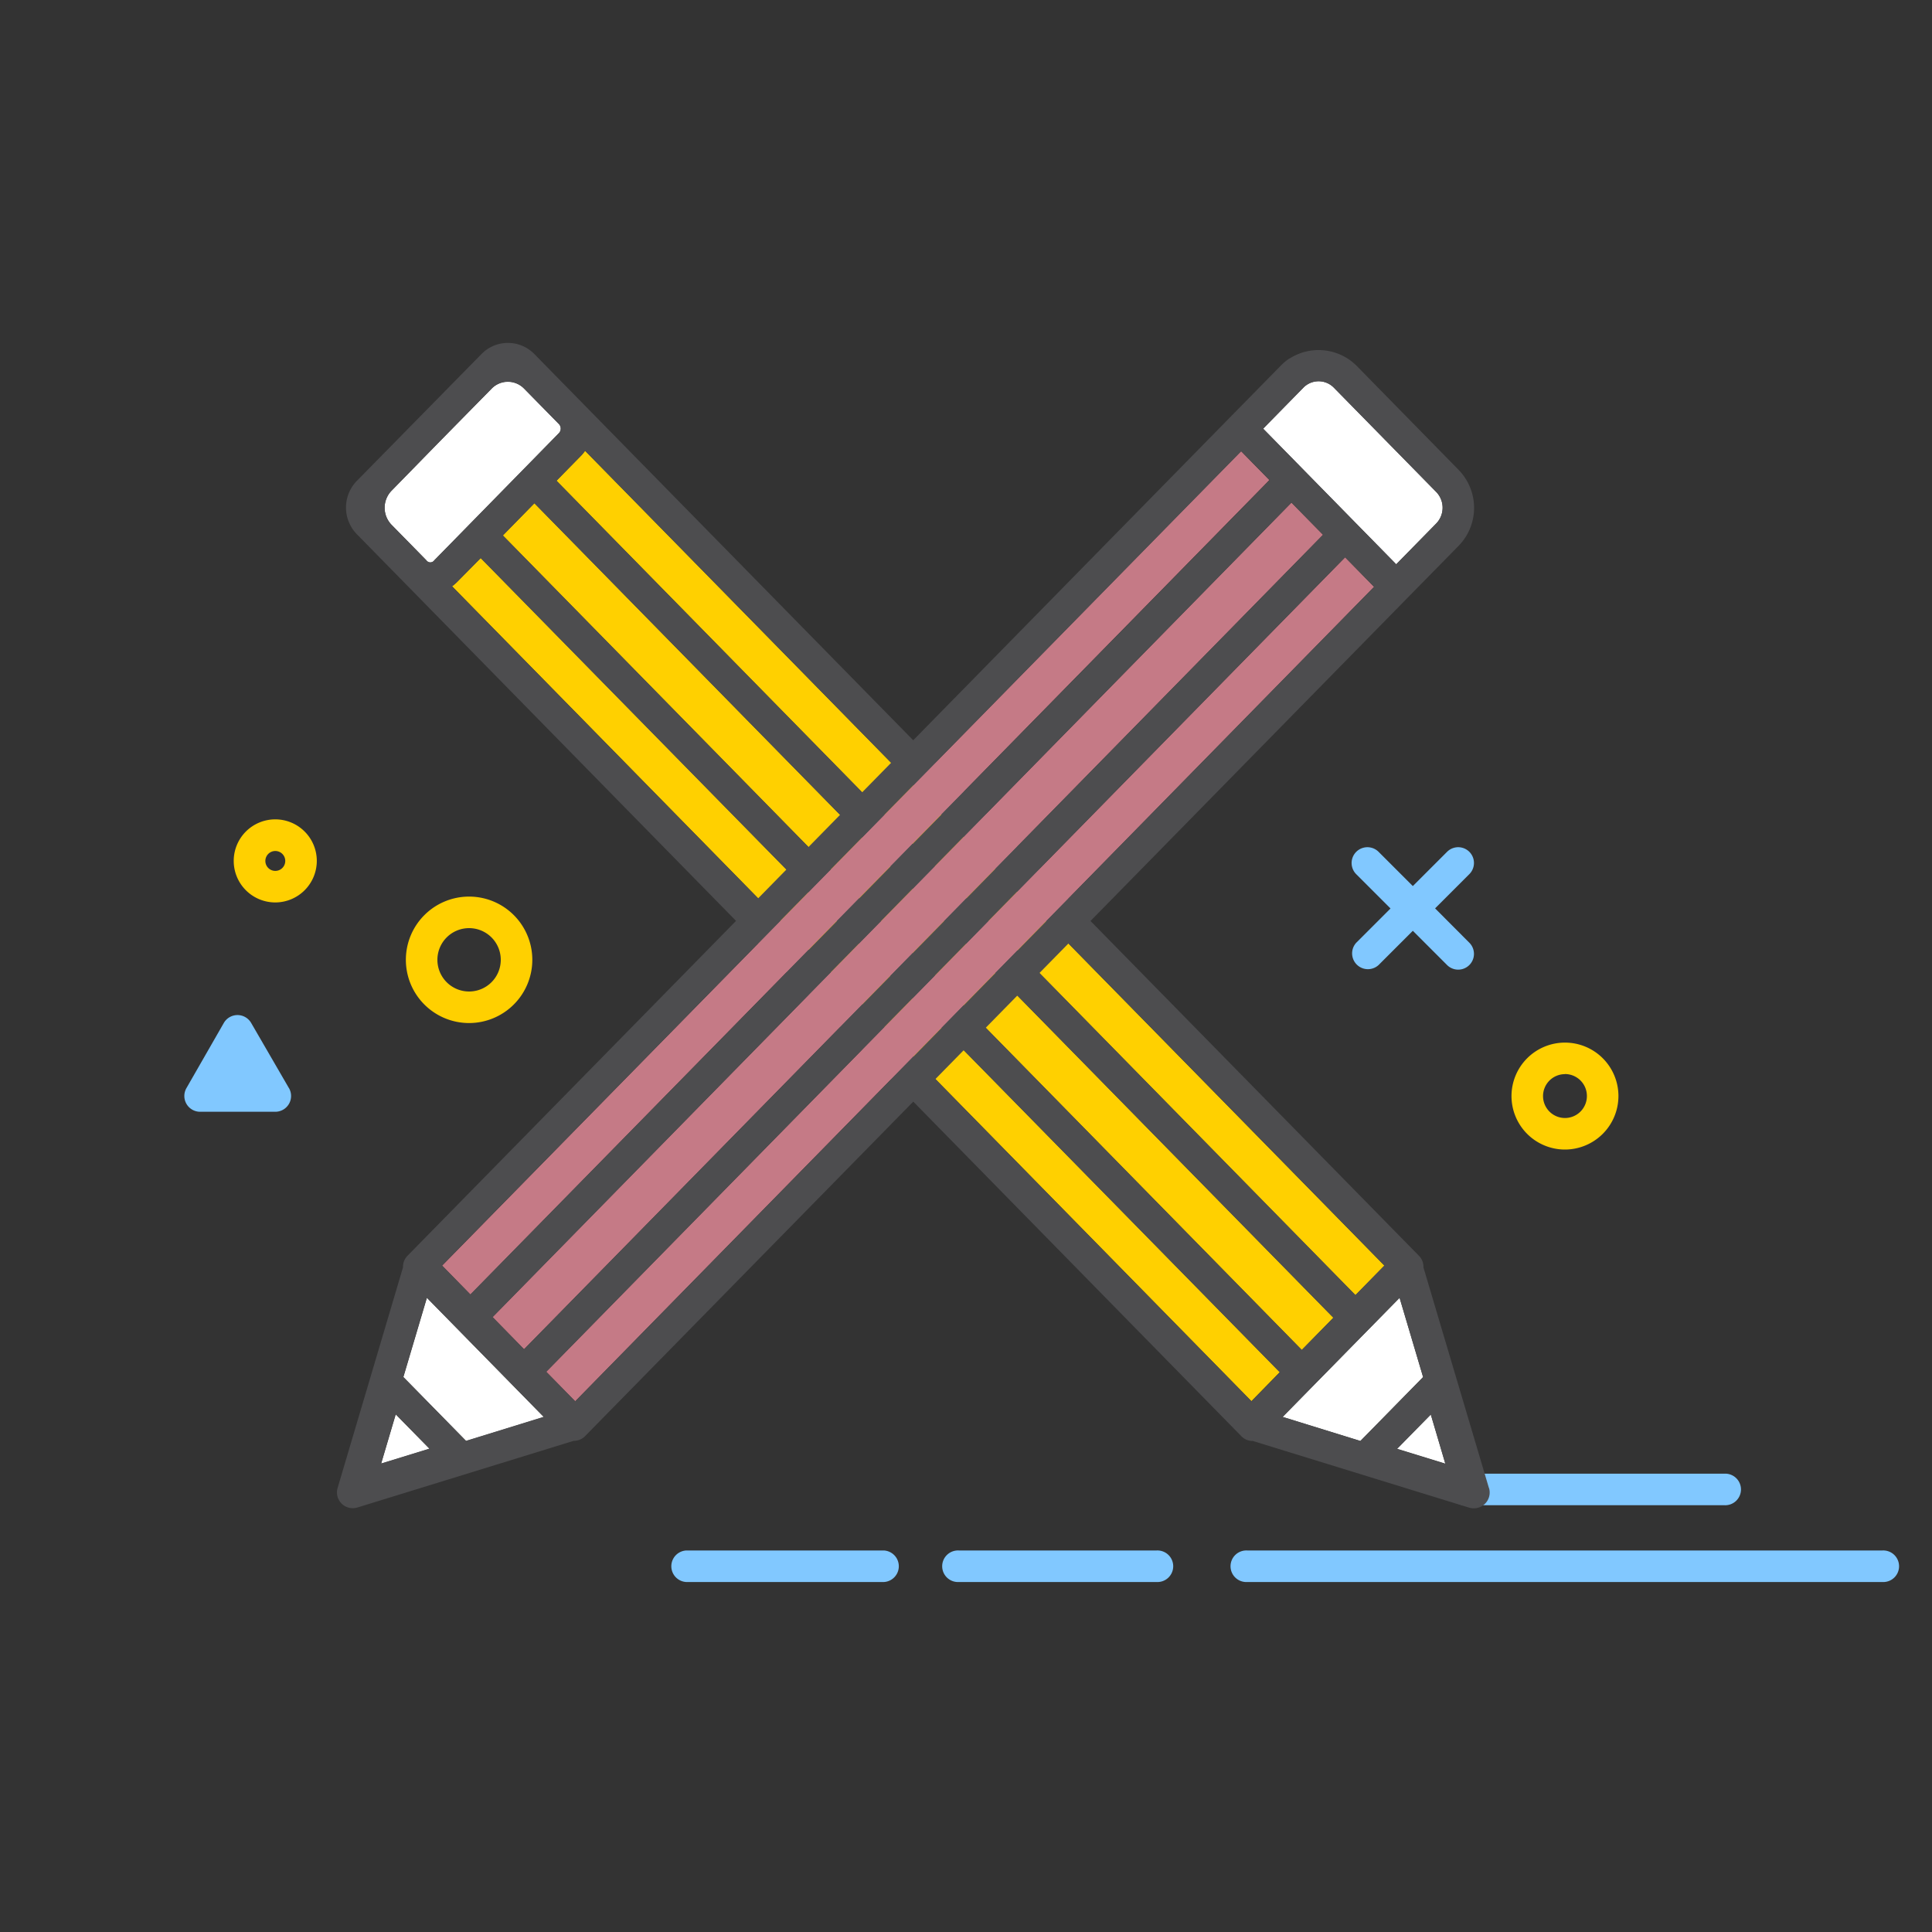 <svg id="Layer_1" data-name="Layer 1" xmlns="http://www.w3.org/2000/svg" viewBox="0 0 400 400"><rect x="0" y="0" width="400" height="400" fill="#333333" stroke="none"/><defs><style>.cls-1{fill:#ffd000;}.cls-2{fill:#81c8ff;}.cls-3{fill:#fff;}.cls-4{fill:#4d4d4f;}.cls-5{fill:#c57a86;}</style></defs><title>Artboard 1</title><path class="cls-1" d="M57,186.84a8.6,8.6,0,1,1,8.59-8.59A8.61,8.61,0,0,1,57,186.84Zm0-10.65a2.06,2.06,0,1,0,2.06,2.06A2.06,2.06,0,0,0,57,176.19Z"/><path class="cls-2" d="M297.12,188.07l7.09-7.09a3.26,3.26,0,0,0-4.61-4.62l-7.09,7.09-7.09-7.09A3.27,3.27,0,0,0,280.8,181l7.09,7.09-7.09,7.09a3.27,3.27,0,0,0,4.62,4.62l7.09-7.09,7.09,7.09a3.26,3.26,0,0,0,4.61-4.62Z"/><path class="cls-1" d="M97.12,211.81a13.09,13.09,0,1,1,13.09-13.09A13.1,13.1,0,0,1,97.12,211.81Zm0-19.65a6.56,6.56,0,1,0,6.56,6.56A6.56,6.56,0,0,0,97.12,192.16Z"/><path class="cls-1" d="M324,238a11.07,11.07,0,1,1,11.08-11.07A11.09,11.09,0,0,1,324,238Zm0-15.61a4.54,4.54,0,1,0,4.55,4.54A4.54,4.54,0,0,0,324,222.37Z"/><path class="cls-2" d="M59.82,225.28,52,211.79a3.27,3.27,0,0,0-5.66,0L38.6,225.28a3.27,3.27,0,0,0,2.83,4.9H57a3.27,3.27,0,0,0,2.83-4.9Z"/><path class="cls-2" d="M357,311.64H303.14a3.27,3.27,0,0,1,0-6.53H357a3.27,3.27,0,1,1,0,6.53Z"/><path class="cls-2" d="M389.73,327.54H258.22a3.27,3.27,0,1,1,0-6.53H389.73a3.27,3.27,0,1,1,0,6.53Z"/><path class="cls-2" d="M239.45,327.54H198.52a3.27,3.27,0,1,1,0-6.53h40.93a3.27,3.27,0,1,1,0,6.53Z"/><path class="cls-2" d="M183,327.54H142.08a3.27,3.27,0,0,1,0-6.53H183a3.27,3.27,0,0,1,0,6.53Z"/><polygon class="cls-3" points="294.64 285.11 289.77 268.7 265.56 293.37 281.67 298.34 294.64 285.11"/><polygon class="cls-3" points="289.24 299.95 299.25 303.03 296.22 292.83 289.24 299.95"/><path class="cls-1" d="M280.63,268.16l6-6.12L121.13,93.33a8.16,8.16,0,0,1-.74.93h0l-5.17,5.27Z"/><polygon class="cls-1" points="104.11 110.86 269.52 279.49 276.06 272.82 110.64 104.19 104.11 110.86"/><path class="cls-1" d="M99.53,115.52l-4.94,5a8.92,8.92,0,0,1-1,.85l165.5,168.72,5.87-6Z"/><path class="cls-3" d="M115.72,87.81l-7.21-7.34a4.69,4.69,0,0,0-6.72,0L91.42,91,81.06,101.6a5.07,5.07,0,0,0,0,7.05L88.27,116a1,1,0,0,0,1.65,0l25.8-26.3A1.37,1.37,0,0,0,115.72,87.81Z"/><path class="cls-4" d="M308.26,308.06,294.71,262.4a3.23,3.23,0,0,0-.91-2.38L120.39,83.25h0l-9.73-9.92A7.62,7.62,0,0,0,105.16,71h0a7.6,7.6,0,0,0-5.49,2.32L97.13,75.9h0L76.4,97h0l-2.54,2.58a7.91,7.91,0,0,0,0,11l9.74,9.93,0,0L257,297.34a3.24,3.24,0,0,0,2.33,1h.06l44.77,13.8a3.48,3.48,0,0,0,1,.14,3.27,3.27,0,0,0,3.13-4.19Zm-38.74-28.57L104.11,110.86l6.53-6.67L276.06,272.82Zm20.25-10.79,4.87,16.41-13,13.23-16.1-5ZM289.24,300l7-7.12,3,10.2ZM120.39,94.26a8.16,8.16,0,0,0,.74-.93L286.63,262l-6,6.12L115.21,99.53l5.17-5.27ZM88.27,116l-7.21-7.35a5.07,5.07,0,0,1,0-7.05L91.42,91l10.37-10.57a4.69,4.69,0,0,1,6.72,0l7.21,7.34a1.37,1.37,0,0,1,0,1.88L89.92,116A1,1,0,0,1,88.27,116Zm5.31,5.41a8.92,8.92,0,0,0,1-.85l4.94-5L265,284.15l-5.87,6Z"/><polygon class="cls-3" points="83.52 285.11 96.49 298.34 112.59 293.37 88.39 268.7 83.52 285.11"/><polygon class="cls-3" points="78.91 303.03 88.92 299.95 81.94 292.83 78.91 303.03"/><polygon class="cls-5" points="267.38 104.06 101.97 272.69 108.5 279.35 273.92 110.72 267.38 104.06"/><polygon class="cls-5" points="262.81 99.39 256.94 93.41 91.53 262.04 97.39 268.02 262.81 99.39"/><polygon class="cls-5" points="113.08 284.01 119.08 290.13 284.49 121.5 278.49 115.38 113.08 284.01"/><path class="cls-3" d="M276.11,80.21a4.42,4.42,0,0,0-6.21,0l-8.38,8.54,27.55,28.08,8.29-8.45a4.69,4.69,0,0,0,0-6.52Z"/><path class="cls-4" d="M302,97.29,280.78,75.64a11.16,11.16,0,0,0-13.61-1.52l-.25.13a10.09,10.09,0,0,0-1.68,1.39L254.61,86.46h0L84.36,260a3.28,3.28,0,0,0-.92,2.38L69.9,308.06A3.26,3.26,0,0,0,73,312.25a3.48,3.48,0,0,0,1-.14l44.77-13.8h.06a3.27,3.27,0,0,0,2.33-1L291.4,123.79h0L302,113A11.26,11.26,0,0,0,302,97.29ZM257,93.41l5.86,6L97.39,268l-5.86-6ZM78.91,303l3-10.2,7,7.12Zm17.58-4.69-13-13.23,4.87-16.41,24.2,24.67ZM102,272.69,267.38,104.06l6.54,6.66L108.5,279.35Zm17.11,17.44-6-6.12L278.49,115.38l6,6.12ZM297.36,108.38l-8.29,8.45L261.52,88.75l8.38-8.54a4.42,4.42,0,0,1,6.21,0l21.25,21.65A4.69,4.69,0,0,1,297.36,108.38Z"/></svg>